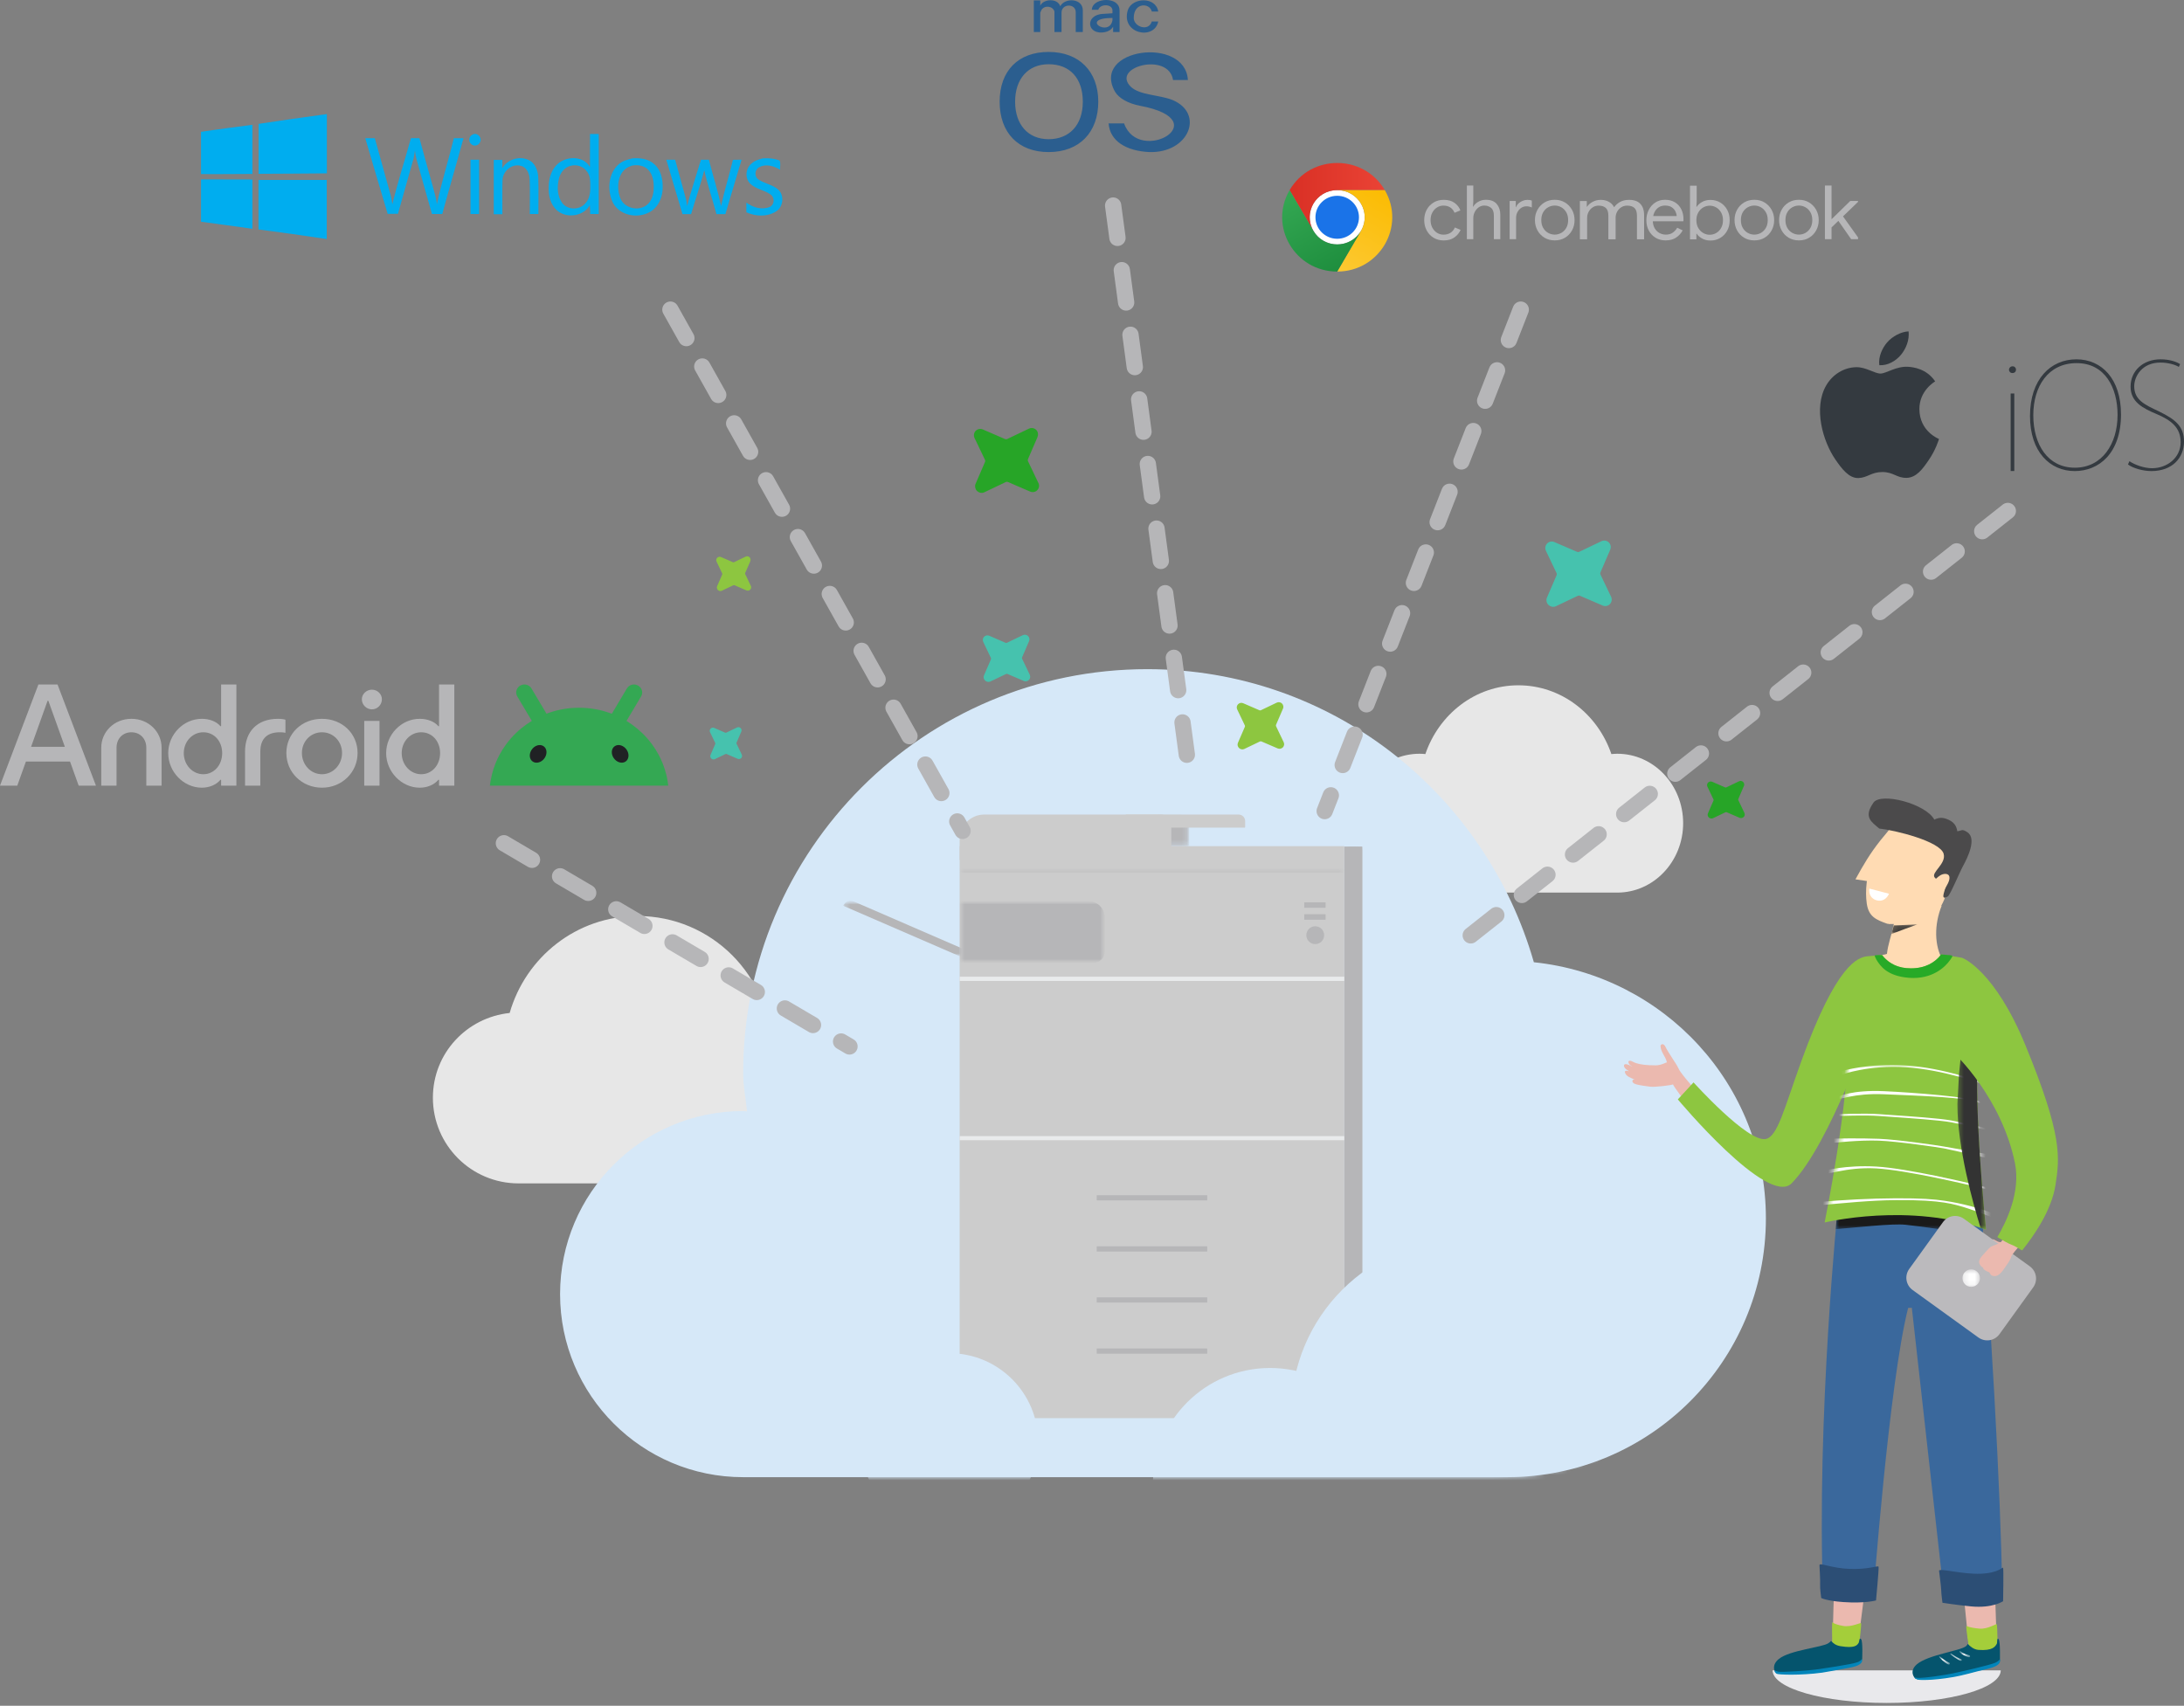 <svg width="402" height="314" viewBox="0 0 402 314" fill="none" xmlns="http://www.w3.org/2000/svg">
<rect x="0" y="0" width="402" height="314" fill="#808080" stroke="none"/>
<path d="M269.4 170.7L272.23 170.08" stroke="#7ACC81" stroke-width="2.08" stroke-miterlimit="10" stroke-linecap="round"/>
<path d="M368.272 307.48C368.245 310.796 358.854 313.48 347.272 313.48C335.69 313.48 326.299 310.796 326.272 307.48H368.265H368.272Z" fill="#E9E9EC"/>
<path d="M106.511 217.84H95.451C86.741 217.84 79.681 210.78 79.681 202.07C79.681 193.92 85.881 187.3 93.811 186.47C96.761 176.19 106.131 168.62 117.361 168.62C130.951 168.62 141.971 179.64 141.971 193.23C141.971 194.03 141.811 194.78 141.741 195.56C141.821 195.56 141.891 195.54 141.971 195.54C148.131 195.54 153.121 200.53 153.121 206.69C153.121 212.85 148.131 217.84 141.971 217.84H106.491H106.511Z" fill="#E7E7E7"/>
<path d="M261.28 138.75C261.65 138.75 262 138.77 262.36 138.81C264.88 131.44 271.58 126.15 279.48 126.15C287.38 126.15 294.08 131.44 296.6 138.81C296.96 138.78 297.32 138.75 297.68 138.75C304.38 138.75 309.81 144.47 309.81 151.53C309.81 158.59 304.38 164.31 297.68 164.31H261.29C254.59 164.31 249.16 158.59 249.16 151.53C249.16 144.47 254.59 138.75 261.29 138.75" fill="#E7E7E7"/>
<path d="M184.141 271.92H136.791C118.181 271.92 103.091 256.83 103.091 238.22C103.091 219.61 118.181 204.52 136.791 204.52C137.031 204.52 137.261 204.59 137.501 204.59C137.281 202.24 136.791 199.96 136.791 197.55C136.791 156.48 170.091 123.18 211.161 123.18C245.101 123.18 273.411 146.06 282.331 177.13C306.291 179.63 325.041 199.66 325.041 224.28C325.041 250.59 303.711 271.92 277.401 271.92H184.141Z" fill="#D6E8F8"/>
<mask id="mask0_230_5" style="mask-type:luminance" maskUnits="userSpaceOnUse" x="106" y="127" width="216" height="145">
<path d="M139.231 199.89C139.231 202.23 139.701 204.43 139.921 206.71C139.691 206.71 139.471 206.64 139.231 206.64C121.211 206.64 106.601 221.25 106.601 239.28C106.601 257.31 121.211 271.91 139.231 271.91H275.401C300.881 271.91 321.541 251.25 321.541 225.77C321.541 201.93 303.391 182.54 280.181 180.11C271.541 150.02 244.121 127.86 211.251 127.86C171.471 127.86 139.231 160.11 139.231 199.88" fill="white"/>
</mask>
<g mask="url(#mask0_230_5)">
<path d="M224.941 162.14L224.851 163.96" stroke="#7ACC81" stroke-width="1.3" stroke-miterlimit="10" stroke-linecap="round"/>
<path d="M215.45 169.32L217.09 170.12" stroke="#7ACC81" stroke-width="1.3" stroke-miterlimit="10" stroke-linecap="round"/>
<path d="M226.42 171.55L224.66 172.03" stroke="#7ACC81" stroke-width="1.3" stroke-miterlimit="10" stroke-linecap="round"/>
<path d="M226.481 164.78L224.851 163.96" stroke="#7ACC81" stroke-width="1.3" stroke-miterlimit="10" stroke-linecap="round"/>
<path d="M250.741 155.84H247.431V261.11H250.741V155.84Z" fill="#B6B6B8"/>
</g>
<mask id="mask1_230_5" style="mask-type:luminance" maskUnits="userSpaceOnUse" x="247" y="155" width="4" height="107">
<path d="M250.741 155.84H247.431V261.11H250.741V155.84Z" fill="white"/>
</mask>
<g mask="url(#mask1_230_5)">
<path d="M250.741 155.84H247.431V261.11H250.741V155.84Z" fill="#B6B6B8"/>
<mask id="mask2_230_5" style="mask-type:luminance" maskUnits="userSpaceOnUse" x="247" y="155" width="4" height="107">
<path d="M250.741 155.84H247.431V261.11H250.741V155.84Z" fill="white"/>
</mask>
<g mask="url(#mask2_230_5)">
<path d="M250.741 155.84H247.431V261.11H250.741V155.84Z" fill="#B6B6B8"/>
<mask id="mask3_230_5" style="mask-type:luminance" maskUnits="userSpaceOnUse" x="247" y="155" width="4" height="107">
<path d="M250.741 155.84H247.431V261.11H250.741V155.84Z" fill="white"/>
</mask>
<g mask="url(#mask3_230_5)">
<path d="M250.741 155.84H247.431V261.11H250.741V155.84Z" fill="#B6B6B8"/>
</g>
</g>
</g>
<mask id="mask4_230_5" style="mask-type:luminance" maskUnits="userSpaceOnUse" x="106" y="127" width="216" height="145">
<path d="M139.231 199.89C139.231 202.23 139.701 204.43 139.921 206.71C139.691 206.71 139.471 206.64 139.231 206.64C121.211 206.64 106.601 221.25 106.601 239.28C106.601 257.31 121.211 271.91 139.231 271.91H275.401C300.881 271.91 321.541 251.25 321.541 225.77C321.541 201.93 303.391 182.54 280.181 180.11C271.541 150.02 244.121 127.86 211.251 127.86C171.471 127.86 139.231 160.11 139.231 199.88" fill="white"/>
</mask>
<g mask="url(#mask4_230_5)">
<mask id="mask5_230_5" style="mask-type:luminance" maskUnits="userSpaceOnUse" x="213" y="149" width="6" height="7">
<path d="M218.89 149.94H213.32V155.85H218.89V149.94Z" fill="white"/>
</mask>
<g mask="url(#mask5_230_5)">
<mask id="mask6_230_5" style="mask-type:luminance" maskUnits="userSpaceOnUse" x="213" y="149" width="6" height="7">
<path d="M218.9 149.94H213.32V155.85H218.9V149.94Z" fill="white"/>
</mask>
<g mask="url(#mask6_230_5)">
<path d="M218.89 155.85H213.32V149.94H216.98C218.04 149.94 218.89 150.8 218.89 151.85V155.85Z" fill="#B6B6B8"/>
<g opacity="0.12">
<mask id="mask7_230_5" style="mask-type:luminance" maskUnits="userSpaceOnUse" x="213" y="149" width="6" height="7">
<g opacity="0.12">
<path d="M218.89 149.94H213.32V155.85H218.89V149.94Z" fill="white"/>
</g>
</mask>
<g mask="url(#mask7_230_5)">
<mask id="mask8_230_5" style="mask-type:luminance" maskUnits="userSpaceOnUse" x="213" y="149" width="6" height="7">
<g opacity="0.12">
<path d="M218.9 149.94H213.32V155.85H218.9V149.94Z" fill="white"/>
</g>
</mask>
<g mask="url(#mask8_230_5)">
<path d="M218.89 155.85H213.32V149.94H216.98C218.04 149.94 218.89 150.8 218.89 151.85V155.85Z" fill="#B6B6B8"/>
</g>
</g>
</g>
</g>
</g>
<path d="M176.641 155.77V257.06C176.641 259.27 177.811 261.05 179.251 261.05H247.431V155.76H176.641V155.77Z" fill="#CCCCCC"/>
<path d="M247.431 179.791H176.641V180.571H247.431V179.791Z" fill="#E9EBEC"/>
<mask id="mask9_230_5" style="mask-type:luminance" maskUnits="userSpaceOnUse" x="176" y="159" width="72" height="2">
<path d="M247.431 159.871H176.641V160.621H247.431V159.871Z" fill="white"/>
</mask>
<g mask="url(#mask9_230_5)">
<mask id="mask10_230_5" style="mask-type:luminance" maskUnits="userSpaceOnUse" x="176" y="159" width="72" height="2">
<path d="M247.431 159.871H176.641V160.621H247.431V159.871Z" fill="white"/>
</mask>
<g mask="url(#mask10_230_5)">
<path d="M247.431 159.871H176.641V160.621H247.431V159.871Z" fill="#B6B6B8"/>
</g>
</g>
<path d="M247.431 209.141H176.641V209.891H247.431V209.141Z" fill="#E9EBEC"/>
<path d="M222.21 220.01H201.87V220.97H222.21V220.01Z" fill="#B6B6B8"/>
<path d="M222.21 229.42H201.87V230.38H222.21V229.42Z" fill="#B6B6B8"/>
<path d="M222.21 238.82H201.87V239.78H222.21V238.82Z" fill="#B6B6B8"/>
<path d="M222.21 248.23H201.87V249.19H222.21V248.23Z" fill="#B6B6B8"/>
<mask id="mask11_230_5" style="mask-type:luminance" maskUnits="userSpaceOnUse" x="176" y="165" width="28" height="13">
<path d="M203.361 165.9H176.641V177.24H203.361V165.9Z" fill="white"/>
</mask>
<g mask="url(#mask11_230_5)">
<mask id="mask12_230_5" style="mask-type:luminance" maskUnits="userSpaceOnUse" x="176" y="165" width="28" height="13">
<path d="M203.361 165.9H176.641V177.24H203.361V165.9Z" fill="white"/>
</mask>
<g mask="url(#mask12_230_5)">
<path d="M201.291 177.24H176.641V165.9H200.371C202.021 165.9 203.351 167.24 203.351 168.88V175.17C203.351 176.31 202.421 177.24 201.281 177.24" fill="#B6B6B8"/>
</g>
</g>
<path d="M243.73 172.15C243.73 173.06 243 173.79 242.09 173.79C241.18 173.79 240.45 173.06 240.45 172.15C240.45 171.24 241.18 170.51 242.09 170.51C243 170.51 243.73 171.24 243.73 172.15Z" fill="#B6B6B8"/>
<path d="M244 168.291H240.07V169.301H244V168.291Z" fill="#B6B6B8"/>
<path d="M244 166.101H240.07V167.111H244V166.101Z" fill="#B6B6B8"/>
<path d="M213.681 149.94H181.181C178.671 149.94 176.641 151.97 176.641 154.48V158.33H215.601V151.85C215.601 150.79 214.741 149.94 213.691 149.94" fill="#CCCCCC"/>
<path d="M229.101 152.35H207.231V149.94H227.981C228.651 149.94 229.191 150.48 229.191 151.15V152.28C229.191 152.28 229.151 152.36 229.111 152.36" fill="#CCCCCC"/>
<mask id="mask13_230_5" style="mask-type:luminance" maskUnits="userSpaceOnUse" x="155" y="165" width="23" height="12">
<path d="M177.02 165.831H155.2V176.191H177.02V165.831Z" fill="white"/>
</mask>
<g mask="url(#mask13_230_5)">
<mask id="mask14_230_5" style="mask-type:luminance" maskUnits="userSpaceOnUse" x="155" y="165" width="23" height="12">
<path d="M177.02 165.831H155.2V176.191H177.02V165.831Z" fill="white"/>
</mask>
<g mask="url(#mask14_230_5)">
<path d="M177.02 174.56L157.17 165.95C156.41 165.62 155.53 165.97 155.2 166.73L177.02 176.19V174.56Z" fill="#B6B6B8"/>
</g>
</g>
<path d="M191.09 265.441C191.09 256.421 183.77 249.101 174.75 249.101C165.73 249.101 158.41 256.421 158.41 265.441C158.41 274.461 165.73 281.781 174.75 281.781C183.77 281.781 191.09 274.461 191.09 265.441Z" fill="#D6E8F8"/>
<path d="M255.36 273.4C255.36 261.48 245.7 251.82 233.78 251.82C221.86 251.82 212.2 261.48 212.2 273.4C212.2 285.32 221.86 294.98 233.78 294.98C245.7 294.98 255.36 285.32 255.36 273.4Z" fill="#D6E8F8"/>
<path d="M301.9 260.13C301.9 242.39 287.52 228.01 269.78 228.01C252.04 228.01 237.66 242.39 237.66 260.13C237.66 277.87 252.04 292.25 269.78 292.25C287.52 292.25 301.9 277.87 301.9 260.13Z" fill="#D6E8F8"/>
</g>
<path d="M92.75 155.23L156.36 192.63" stroke="#B6B6B8" stroke-width="3" stroke-miterlimit="10" stroke-linecap="round" stroke-linejoin="round" stroke-dasharray="6 6"/>
<path d="M204.891 37.84L219.051 143.36" stroke="#B6B6B8" stroke-width="3" stroke-miterlimit="10" stroke-linecap="round" stroke-linejoin="round" stroke-dasharray="6 6"/>
<path d="M369.57 94.06L267.12 175.02" stroke="#B6B6B8" stroke-width="3" stroke-miterlimit="10" stroke-linecap="round" stroke-linejoin="round" stroke-dasharray="6 6"/>
<path d="M190.95 80.48C191.11 80.12 191.11 79.69 190.91 79.36C190.59 78.83 189.93 78.65 189.4 78.9L185.38 80.82C185.26 80.88 185.11 80.88 184.99 80.82L180.9 79.05C180.45 78.86 179.93 78.96 179.59 79.31C179.25 79.66 179.17 80.19 179.38 80.63L181.3 84.64C181.36 84.77 181.37 84.92 181.3 85.05L179.54 89.13C179.39 89.57 179.51 90.06 179.85 90.39C180.19 90.71 180.68 90.82 181.12 90.65L185.14 88.73C185.26 88.67 185.4 88.67 185.53 88.73L189.62 90.49C190.07 90.68 190.59 90.58 190.93 90.23C191.27 89.88 191.35 89.36 191.14 88.92L189.22 84.9C189.16 84.78 189.16 84.64 189.22 84.51L190.96 80.48H190.95Z" fill="#27A527"/>
<path d="M236.16 130.45C236.3 130.13 236.22 129.75 235.97 129.5C235.72 129.25 235.33 129.19 235.01 129.34L232.09 130.74C232 130.78 231.9 130.79 231.81 130.74L228.83 129.45C228.5 129.31 228.13 129.38 227.88 129.64C227.63 129.9 227.57 130.28 227.73 130.6L229.13 133.53C229.17 133.62 229.18 133.72 229.13 133.81L227.84 136.79C227.73 137.11 227.82 137.47 228.07 137.7C228.31 137.94 228.67 138.01 228.99 137.89L231.92 136.49C232.01 136.45 232.11 136.45 232.2 136.49L235.18 137.77C235.51 137.91 235.88 137.83 236.13 137.58C236.38 137.33 236.44 136.94 236.28 136.62L234.88 133.69C234.84 133.6 234.84 133.5 234.88 133.41L236.16 130.43V130.45Z" fill="#8DC640"/>
<path d="M321 144.7C321.11 144.44 321.05 144.14 320.85 143.94C320.65 143.74 320.34 143.7 320.09 143.82L317.76 144.94C317.69 144.97 317.61 144.98 317.53 144.94L315.16 143.91C314.9 143.8 314.6 143.86 314.4 144.06C314.2 144.26 314.15 144.57 314.28 144.82L315.39 147.15C315.42 147.22 315.43 147.3 315.39 147.38L314.36 149.75C314.27 150.01 314.34 150.29 314.54 150.48C314.73 150.67 315.02 150.73 315.28 150.63L317.61 149.52C317.68 149.49 317.76 149.49 317.83 149.52L320.2 150.54C320.46 150.65 320.76 150.59 320.96 150.39C321.16 150.19 321.21 149.88 321.08 149.63L319.97 147.3C319.94 147.23 319.93 147.15 319.97 147.07L320.99 144.69L321 144.7Z" fill="#27A527"/>
<path d="M138.1 103.27C138.2 103.03 138.15 102.75 137.96 102.57C137.77 102.39 137.49 102.34 137.26 102.46L135.11 103.49C135.04 103.52 134.97 103.52 134.9 103.49L132.71 102.54C132.47 102.44 132.19 102.49 132.01 102.68C131.83 102.87 131.78 103.15 131.9 103.39L132.93 105.55C132.96 105.62 132.96 105.69 132.93 105.76L131.98 107.95C131.9 108.19 131.97 108.45 132.15 108.62C132.33 108.79 132.59 108.85 132.83 108.76L134.99 107.73C135.06 107.7 135.13 107.7 135.2 107.73L137.39 108.68C137.63 108.78 137.91 108.73 138.09 108.54C138.27 108.35 138.32 108.07 138.2 107.84L137.17 105.68C137.14 105.61 137.14 105.54 137.17 105.47L138.12 103.28L138.1 103.27Z" fill="#8DC640"/>
<path d="M296.391 101.17C296.591 100.71 296.481 100.18 296.121 99.84C295.761 99.5 295.231 99.41 294.781 99.62L290.681 101.58C290.551 101.64 290.411 101.64 290.281 101.58L286.101 99.78C285.641 99.58 285.111 99.69 284.771 100.05C284.421 100.41 284.341 100.94 284.551 101.39L286.511 105.5C286.571 105.62 286.571 105.77 286.511 105.9L284.711 110.08C284.561 110.53 284.681 111.03 285.031 111.36C285.371 111.69 285.881 111.8 286.321 111.63L290.431 109.67C290.551 109.61 290.701 109.61 290.821 109.67L295.001 111.47C295.461 111.67 295.991 111.56 296.331 111.2C296.671 110.84 296.761 110.31 296.551 109.86L294.591 105.76C294.531 105.64 294.531 105.49 294.591 105.36L296.391 101.18V101.17Z" fill="#46C2AE"/>
<path d="M189.42 118.03C189.56 117.71 189.48 117.33 189.23 117.08C188.98 116.83 188.59 116.77 188.27 116.92L185.35 118.32C185.26 118.36 185.16 118.37 185.07 118.32L182.09 117.03C181.76 116.89 181.39 116.96 181.14 117.22C180.89 117.48 180.83 117.86 180.99 118.18L182.39 121.11C182.43 121.2 182.44 121.3 182.39 121.39L181.1 124.37C180.99 124.69 181.08 125.05 181.33 125.28C181.57 125.52 181.93 125.59 182.25 125.47L185.18 124.07C185.27 124.03 185.37 124.03 185.46 124.07L188.44 125.35C188.77 125.49 189.14 125.41 189.39 125.16C189.64 124.91 189.7 124.52 189.54 124.2L188.14 121.27C188.1 121.18 188.1 121.08 188.14 120.99L189.42 118.01V118.03Z" fill="#46C2AE"/>
<path d="M136.451 134.67C136.551 134.45 136.491 134.19 136.321 134.02C136.151 133.85 135.881 133.81 135.671 133.91L133.671 134.87C133.611 134.9 133.541 134.9 133.481 134.87L131.451 133.99C131.231 133.89 130.971 133.95 130.801 134.12C130.631 134.29 130.591 134.56 130.691 134.77L131.651 136.77C131.681 136.83 131.681 136.9 131.651 136.96L130.771 139C130.701 139.22 130.761 139.46 130.921 139.63C131.091 139.79 131.331 139.84 131.551 139.76L133.551 138.8C133.611 138.77 133.681 138.77 133.741 138.8L135.781 139.68C136.001 139.78 136.261 139.72 136.431 139.55C136.601 139.38 136.641 139.11 136.531 138.9L135.571 136.9C135.541 136.84 135.541 136.77 135.571 136.71L136.451 134.67Z" fill="#46C2AE"/>
<path d="M279.92 57L243.83 149.304" stroke="#B6B6B8" stroke-width="3" stroke-miterlimit="10" stroke-linecap="round" stroke-linejoin="round" stroke-dasharray="6 6"/>
<path d="M123.401 57C141.326 88.978 159.244 120.963 177.175 152.95" stroke="#B6B6B8" stroke-width="3" stroke-miterlimit="10" stroke-linecap="round" stroke-linejoin="round" stroke-dasharray="6 6"/>
<path d="M341.533 161.871C342.503 161.991 343.443 162.171 344.403 162.321C345.703 158.711 347.463 155.381 349.153 151.941C348.933 151.851 348.763 151.691 348.503 151.661C347.983 152.521 346.673 154.011 346.163 154.651C344.203 157.111 342.963 159.241 341.533 161.861" fill="#FFDBB3"/>
<path d="M357.673 176.901C355.973 174.091 356.033 170.121 357.383 166.761C355.413 165.631 353.573 164.911 351.073 165.231C349.463 165.431 348.853 168.831 348.533 170.361C348.183 172.071 347.503 173.831 347.323 175.591C346.143 175.901 344.923 176.161 343.823 176.571C344.273 178.101 347.133 179.801 348.153 180.271C349.693 180.981 351.763 181.091 352.703 181.031C355.593 180.831 358.263 181.441 359.683 178.861C360.033 178.221 358.293 177.941 357.673 176.901Z" fill="#FFDBB3"/>
<mask id="mask15_230_5" style="mask-type:luminance" maskUnits="userSpaceOnUse" x="348" y="170" width="5" height="2">
<path d="M352.953 170.15H348.113V171.95H352.953V170.15Z" fill="white"/>
</mask>
<g mask="url(#mask15_230_5)">
<path d="M348.113 171.95C348.263 171.41 348.423 170.88 348.593 170.34C350.053 170.32 351.503 170.21 352.953 170.15C351.323 170.72 349.723 171.36 348.103 171.95" fill="#333333"/>
</g>
<path d="M359.213 162.73C359.213 162.73 359.213 162.73 359.203 162.76C359.203 162.78 359.203 162.76 359.193 162.79C359.183 162.82 359.223 162.77 359.233 162.75C359.233 162.73 359.233 162.71 359.213 162.73Z" fill="#33A833"/>
<path d="M359.232 162.761C359.232 162.761 359.232 162.811 359.242 162.781C359.252 162.761 359.262 162.731 359.272 162.711C359.272 162.691 359.232 162.751 359.232 162.761Z" fill="#EBB9AF"/>
<path d="M357.272 166.811C358.242 165.071 358.232 164.201 359.092 162.671C359.042 162.751 359.062 162.651 359.062 162.671C359.062 162.691 359.012 162.731 359.022 162.711C359.022 162.681 359.032 162.681 359.032 162.681C359.032 162.681 359.042 162.681 359.052 162.651C359.052 162.631 359.072 162.651 359.072 162.671C359.072 162.691 359.132 162.571 359.122 162.651C359.752 160.691 359.692 160.131 359.602 157.751C359.512 155.371 357.642 151.481 354.822 151.051C352.652 150.721 351.472 150.331 349.752 151.481C347.102 153.251 345.522 155.731 344.452 158.721C343.622 161.051 343.262 163.961 343.612 166.361C343.972 168.761 345.352 169.321 347.372 170.041C347.462 170.071 347.632 170.051 347.682 170.071C347.722 170.091 347.682 170.101 347.692 170.101C349.182 170.101 351.132 170.051 352.532 170.011C354.712 169.951 356.462 168.281 357.272 166.811Z" fill="#FFDBB3"/>
<path d="M344.822 147.76C346.212 145.79 354.472 147.94 356.042 150.88C356.912 150.44 357.592 150.48 358.352 150.77C359.492 151.2 360.112 151.87 360.272 153.02C361.132 152.92 361.092 152.51 362.132 153.2C363.902 154.38 362.132 157.94 361.352 159.37C360.652 160.65 358.962 164.77 358.522 165.02C357.102 165.85 357.942 164.16 358.032 163.49C358.172 162.48 356.822 162.43 356.102 161.52C355.382 160.61 358.262 159.04 357.762 157.18C357.142 154.86 348.782 152.82 345.902 152.52C344.502 151.3 342.942 150.45 344.832 147.77" fill="#4B4A4B"/>
<path d="M356.062 162C356.542 161.61 356.972 161.12 357.572 160.94C358.172 160.76 358.872 160.88 358.832 161.63C358.782 162.38 358.442 162.76 358.072 163.5C357.862 163.93 357.112 164.89 356.462 164.81C355.822 164.72 355.732 164.48 355.482 163.98C355.692 163.32 355.862 162.67 356.052 162" fill="#FFDBB3"/>
<path d="M345.452 165.74C346.482 166 347.292 165.46 347.702 164.52C346.492 164.21 345.292 163.88 344.082 163.57C343.942 164.59 344.422 165.47 345.452 165.74Z" fill="white"/>
<path d="M368.752 228.64C368.752 228.64 368.172 228.77 367.662 228.52C367.152 228.26 366.932 228.05 366.672 228.17C366.412 228.29 366.352 228.41 366.352 228.41L367.332 229.51C367.332 229.51 368.622 230.27 368.622 230.19C368.622 230.11 368.752 228.65 368.752 228.65" fill="#EBB9AF"/>
<path d="M362.443 303.45L364.393 304.52L367.573 303.75L367.213 293.01C367.213 293.01 361.983 292.72 361.333 292.51L362.443 303.45Z" fill="#EBB9AF"/>
<path d="M337.283 303.44L341.893 303.38L343.673 289.39C343.673 289.39 339.393 289.71 337.833 288.57C337.613 288.57 337.283 303.44 337.283 303.44Z" fill="#EBB9AF"/>
<path d="M362.442 303.45L364.392 304.52L367.692 303.46C367.692 303.46 367.662 299.34 367.542 299C367.472 298.82 365.922 299.93 364.372 299.8C362.442 299.64 361.932 299.29 361.932 299.29C361.862 299.91 362.452 303.45 362.452 303.45" fill="#A4CE3A"/>
<path d="M337.283 302.55C337.283 302.55 336.203 303.74 338.823 304.01C341.443 304.28 342.213 302.54 342.213 302.54C342.213 302.54 342.653 299.16 342.563 298.81C342.513 298.62 340.773 299.58 339.243 299.3C337.333 298.95 337.273 298.57 337.273 298.57C337.143 299.18 337.273 302.55 337.273 302.55" fill="#A4CE3A"/>
<path d="M344.783 294.22C344.783 294.22 347.683 254.75 351.223 240.76L351.903 240.74L357.963 294.89C359.453 295.24 368.403 294.57 368.403 294.57C368.943 291.26 366.953 247.85 364.993 226.64C366.413 208.34 338.323 221.8 338.323 221.8C338.323 221.8 334.313 260.9 335.573 293.94C335.573 293.94 338.023 294.26 338.763 294.21C339.033 294.19 344.793 294.21 344.793 294.21" fill="#3A689C"/>
<path d="M327.433 305.381C329.433 303.741 335.553 303.241 336.572 302.461C336.713 302.361 336.933 302.201 337.033 302.051C337.433 302.511 337.923 302.891 338.773 303.031C341.363 303.451 341.843 302.911 342.133 302.381C342.233 302.201 342.233 301.331 342.573 301.761C342.913 302.191 342.763 305.411 342.763 305.411C342.493 306.351 341.113 306.761 338.763 307.171C338.553 307.211 336.323 307.641 335.413 307.771C331.343 308.321 327.173 308.051 326.873 307.851C326.573 307.651 326.073 306.491 327.433 305.371" fill="#05546D"/>
<path d="M352.822 306.371C354.872 304.611 360.842 303.891 361.872 303.031C362.012 302.921 362.112 302.771 362.202 302.611C362.612 303.041 363.282 303.641 364.142 303.711C366.762 303.911 367.252 303.121 367.552 302.571C367.652 302.381 367.542 301.351 367.882 301.751C368.222 302.151 368.112 305.751 368.112 305.751C367.842 306.701 366.472 306.911 364.092 307.511C363.872 307.561 361.622 308.181 360.702 308.371C356.582 309.241 352.922 309.201 352.622 309.031C352.322 308.861 351.362 307.631 352.822 306.371Z" fill="#05546D"/>
<mask id="mask16_230_5" style="mask-type:luminance" maskUnits="userSpaceOnUse" x="337" y="223" width="25" height="4">
<path d="M361.542 223.01H337.882V226.51H361.542V223.01Z" fill="white"/>
</mask>
<g mask="url(#mask16_230_5)">
<path d="M338.182 223.06C341.762 222.81 354.242 223.48 361.542 224.76C361.542 227.56 359.192 226.36 350.702 225.45C348.362 225.2 341.842 225.94 337.882 226.26C338.002 224.9 338.112 223.82 338.182 223.06Z" fill="#1A1A1A"/>
</g>
<path d="M300.383 196.32C300.383 196.32 300.403 196.32 300.383 196.3C300.133 196.14 299.972 196.06 299.822 195.77C299.602 195.34 299.852 195.2 300.202 195.29C300.562 195.38 301.192 196.13 304.792 196.11C305.802 196.11 306.812 195.48 306.822 195.57C306.592 194.45 305.662 193.68 305.642 192.49C305.862 192.02 306.312 192.2 306.542 192.67C307.122 193.9 308.542 195.75 308.972 196.71C309.522 197.94 312.722 201.23 314.052 203.03C313.382 203.84 312.503 204.03 311.913 204.74C310.373 203.24 308.052 199.97 307.932 199.6C307.982 199.74 304.622 200.16 303.752 200.04C301.552 199.74 300.522 199.62 300.472 199.04C300.452 198.77 300.642 198.71 300.902 198.73C300.782 198.69 300.693 198.65 300.633 198.62C300.143 198.4 299.492 198.18 299.212 197.68C298.872 197.1 299.272 197.01 299.772 197.19C299.772 197.19 299.812 197.17 299.792 197.15C299.682 197.08 299.602 197.04 299.452 196.93C299.252 196.79 298.932 196.5 298.922 196.25C298.862 195.47 300.142 196.18 300.372 196.33" fill="#EBB9AF"/>
<path d="M343.613 176.04C342.023 176.31 338.103 177.22 331.553 195.37C328.383 204.14 327.203 209.23 325.003 209.67C321.703 210.33 311.723 199.25 311.723 199.25L308.833 202.38C308.833 202.38 325.413 222.24 329.773 217.83C336.823 210.69 344.603 187.96 344.603 187.96L346.443 175.82C346.443 175.82 343.953 175.99 343.613 176.04Z" fill="#8DC640"/>
<path d="M364.132 193.561C364.972 184.261 358.872 175.791 357.912 175.791L357.332 175.701C356.172 177.221 354.342 178.261 351.762 178.261C349.182 178.261 347.622 177.281 346.442 175.831H346.102L342.812 178.641C342.812 178.641 339.932 179.491 340.182 191.071C340.422 202.661 335.852 225.041 335.852 225.041C335.852 225.041 351.522 221.221 365.562 226.371C365.562 226.371 363.222 203.721 364.142 193.571" fill="#8DC640"/>
<path d="M368.042 245.581L374.242 236.981C375.142 235.731 374.862 234.001 373.612 233.101L361.502 224.361C360.252 223.461 358.522 223.741 357.622 224.991L351.422 233.591C350.522 234.841 350.802 236.571 352.052 237.471L364.162 246.211C365.412 247.111 367.142 246.831 368.042 245.581Z" fill="#BBBABD"/>
<mask id="mask17_230_5" style="mask-type:luminance" maskUnits="userSpaceOnUse" x="361" y="233" width="4" height="4">
<path d="M364.432 233.67H361.222V236.88H364.432V233.67Z" fill="white"/>
</mask>
<g mask="url(#mask17_230_5)">
<path d="M361.222 235.28C361.222 236.17 361.942 236.89 362.832 236.89C363.722 236.89 364.442 236.17 364.442 235.28C364.442 234.39 363.722 233.67 362.832 233.67C361.942 233.67 361.222 234.39 361.222 235.28Z" fill="white"/>
</g>
<path d="M366.142 234.2C366.142 234.2 365.452 233.99 365.112 233.61C364.972 233.45 365.052 233.32 365.052 233.32C364.912 233.29 364.842 233.28 364.712 233.15C364.122 232.52 364.162 232.04 364.732 231.31C364.732 231.31 366.112 229.72 366.382 229.54C366.662 229.35 367.822 229 368.182 228.74C368.542 228.48 369.892 226.36 369.892 226.36L373.872 226.89C373.872 226.89 370.322 230.78 370.212 231.29C370.102 231.8 369.562 232.58 369.562 232.58L368.662 233.87C368.152 234.52 367.632 235.01 366.942 234.89C366.822 234.87 366.682 234.84 366.562 234.76C366.332 234.61 366.282 234.3 366.142 234.21" fill="#EBB9AF"/>
<path d="M327.223 307.7C327.763 307.9 333.013 307.5 334.163 307.34C335.323 307.18 340.833 306.39 341.933 305.97C342.333 305.82 342.583 305.59 342.753 305.36C342.753 305.66 342.743 305.85 342.743 305.85C342.363 306.71 341.113 306.89 338.763 307.3C338.553 307.34 336.323 307.77 335.413 307.9C331.343 308.45 327.293 308.29 326.993 308.1C326.823 307.98 326.593 307.71 326.603 307.48C326.553 307.46 326.693 307.5 327.223 307.7Z" fill="#0285BA"/>
<path d="M352.623 309.031C352.523 308.961 352.433 308.871 352.363 308.761C352.543 308.801 352.733 308.851 352.943 308.861C354.203 308.951 358.273 308.291 359.443 308.041C360.613 307.791 366.193 306.561 367.303 306.061C367.703 305.881 367.963 305.631 368.133 305.391C368.133 305.691 368.123 305.881 368.123 305.881C368.053 306.121 367.923 306.311 367.713 306.471C367.303 306.791 366.623 307.011 365.693 307.241C365.223 307.361 364.693 307.481 364.103 307.631C364.033 307.651 363.773 307.721 363.403 307.811C363.043 307.911 362.583 308.031 362.133 308.141C361.593 308.281 361.063 308.411 360.713 308.481C356.933 309.281 353.783 309.331 353.033 309.201C352.793 309.151 352.733 309.081 352.623 309.001" fill="#0285BA"/>
<mask id="mask18_230_5" style="mask-type:luminance" maskUnits="userSpaceOnUse" x="360" y="303" width="3" height="3">
<path d="M362.633 303.911H360.663V305.071H362.633V303.911Z" fill="white"/>
</mask>
<g mask="url(#mask18_230_5)">
<path d="M362.453 305.071C362.533 305.071 362.603 305.021 362.623 304.941C362.643 304.841 362.593 304.751 362.493 304.721C361.443 304.461 361.003 304.071 360.993 304.071C360.873 303.981 360.793 303.871 360.713 303.931C360.633 303.991 360.633 304.011 360.693 304.091C360.713 304.121 361.223 304.771 362.403 305.071C362.413 305.071 362.433 305.071 362.443 305.071" fill="white"/>
</g>
<mask id="mask19_230_5" style="mask-type:luminance" maskUnits="userSpaceOnUse" x="358" y="304" width="4" height="2">
<path d="M361.102 304.351H358.962V305.731H361.102V304.351Z" fill="white"/>
</mask>
<g mask="url(#mask19_230_5)">
<path d="M360.933 305.731C361.013 305.731 361.083 305.681 361.103 305.611C361.133 305.521 361.063 305.451 360.973 305.421C360.553 305.291 359.623 304.751 359.283 304.491C359.203 304.431 359.113 304.311 359.033 304.371C358.953 304.431 358.953 304.491 359.063 304.581C359.113 304.621 360.333 305.551 360.893 305.731C360.913 305.731 360.933 305.731 360.943 305.731" fill="white"/>
</g>
<mask id="mask20_230_5" style="mask-type:luminance" maskUnits="userSpaceOnUse" x="356" y="304" width="3" height="3">
<path d="M358.893 304.88H356.913V306.42H358.893V304.88Z" fill="white"/>
</mask>
<g mask="url(#mask20_230_5)">
<path d="M358.723 306.422C358.793 306.422 358.863 306.382 358.893 306.302C358.923 306.212 358.883 306.102 358.783 306.072C358.143 305.832 357.183 305.012 357.173 305.002C357.103 304.932 357.043 304.852 356.983 304.892C356.893 304.942 356.893 304.992 356.963 305.072C357.003 305.112 357.943 306.152 358.663 306.412C358.683 306.412 358.703 306.422 358.723 306.422Z" fill="white"/>
</g>
<path d="M356.913 289.151C356.913 289.151 357.313 292.191 357.313 292.781C357.313 293.371 357.543 295.041 357.543 295.041C357.543 295.041 360.213 295.461 362.833 295.711C366.793 296.081 368.703 294.751 368.703 294.751C368.703 294.751 368.813 288.881 368.703 288.621C368.593 288.351 368.073 289.531 364.643 289.691C361.213 289.851 356.853 288.581 356.923 289.161" fill="#2C4E75"/>
<path d="M334.902 288.121C334.902 288.121 335.072 291.151 335.022 291.721C334.972 292.291 335.222 294.161 335.222 294.161C335.222 294.161 336.192 294.691 339.292 294.911C343.322 295.191 345.312 294.611 345.312 294.611C345.312 294.611 345.872 288.671 345.782 288.401C345.682 288.131 344.002 288.931 340.522 288.811C337.042 288.691 334.872 287.561 334.902 288.121Z" fill="#2C4E75"/>
<mask id="mask21_230_5" style="mask-type:luminance" maskUnits="userSpaceOnUse" x="335" y="175" width="31" height="52">
<path d="M351.762 178.251C349.252 178.251 347.622 177.271 346.442 175.821H346.102L342.812 178.631C342.812 178.631 339.932 179.481 340.182 191.061C340.422 202.651 335.852 225.031 335.852 225.031C335.852 225.031 351.522 221.211 365.552 226.361C365.552 226.361 363.212 203.711 364.132 193.561C364.972 184.261 358.872 175.791 357.912 175.791L357.332 175.701C356.172 177.221 354.342 178.261 351.762 178.261" fill="white"/>
</mask>
<g mask="url(#mask21_230_5)">
<mask id="mask22_230_5" style="mask-type:luminance" maskUnits="userSpaceOnUse" x="334" y="196" width="34" height="29">
<path d="M367.322 196.031H334.442V224.291H367.322V196.031Z" fill="white"/>
</mask>
<g mask="url(#mask22_230_5)">
<path d="M367.142 224.291L367.312 223.511C364.292 222.351 361.132 221.521 357.942 221.041C355.982 220.751 353.702 220.561 348.972 220.581C344.232 220.611 339.362 220.851 334.502 221.291L334.432 221.911C339.282 221.471 344.242 220.951 348.972 220.921C353.672 220.891 355.942 221.081 357.892 221.371C361.062 221.841 364.132 223.131 367.142 224.281" fill="white"/>
<path d="M367.213 219.291L367.293 218.961L362.953 217.921C362.833 217.891 351.073 215.061 345.363 214.741C339.633 214.421 335.833 215.511 335.793 215.521L335.893 215.851C335.843 216.551 339.673 214.761 345.343 215.081C351.033 215.401 362.753 218.221 362.873 218.251L367.213 219.291Z" fill="white"/>
<path d="M365.552 213.131L365.582 212.421C365.512 212.411 358.852 211.251 357.852 211.061C356.762 210.851 349.242 209.761 345.842 209.631C342.432 209.501 337.712 209.561 337.232 209.631L337.172 210.411C337.572 210.351 342.352 209.841 345.832 209.971C349.212 210.101 356.702 211.181 357.782 211.391C358.792 211.581 365.482 213.121 365.542 213.131" fill="white"/>
<path d="M365.792 208.081L365.872 207.751C365.872 207.751 362.012 206.771 359.182 206.261C356.932 205.851 351.622 205.491 348.112 205.251C347.172 205.191 346.382 205.131 345.852 205.091C343.372 204.901 338.402 205.091 338.352 205.091V205.431C338.412 205.431 343.372 205.241 345.832 205.431C346.372 205.471 347.162 205.531 348.102 205.591C351.612 205.831 356.912 206.191 359.132 206.591C361.942 207.101 365.762 208.071 365.792 208.081Z" fill="white"/>
<path d="M364.433 203.102L364.793 202.892C363.003 201.942 352.143 201.102 346.723 200.862C340.903 200.602 338.403 201.842 338.293 201.902L338.453 202.202C338.523 202.562 341.113 201.182 346.833 201.432C353.313 201.722 362.393 201.962 364.433 203.102Z" fill="white"/>
<path d="M364.432 199.411L365.162 199.311C365.092 199.281 357.762 196.571 350.832 196.121C343.892 195.671 339.072 197.151 339.022 197.161L339.092 197.791C339.092 197.791 343.942 196.011 350.802 196.461C357.682 196.911 364.352 199.381 364.422 199.411" fill="white"/>
</g>
</g>
<mask id="mask23_230_5" style="mask-type:luminance" maskUnits="userSpaceOnUse" x="360" y="181" width="6" height="46">
<path d="M365.553 181.21H360.283V226.36H365.553V181.21Z" fill="white"/>
</mask>
<g mask="url(#mask23_230_5)">
<path d="M364.553 226.021C363.183 221.581 360.283 211.281 360.283 203.211C360.373 201.441 360.473 199.591 360.583 197.781C361.253 191.701 361.663 185.871 361.913 181.201C363.343 184.501 364.543 188.931 364.133 193.551C363.213 203.711 365.553 226.351 365.553 226.351C365.223 226.231 364.893 226.121 364.553 226.011" fill="#333333"/>
</g>
<path d="M357.333 175.701C357.333 175.701 360.783 176.221 361.153 176.321C361.453 176.401 367.223 178.831 372.793 192.361C379.703 209.151 379.113 213.081 378.353 218.091C377.643 222.831 374.283 227.601 372.203 230.181C371.563 229.791 370.733 229.301 370.323 229.161C369.743 228.961 368.323 228.161 367.633 227.731C369.213 225.091 371.983 219.491 370.883 214.101C368.413 202.041 359.813 194.001 359.813 194.001L360.003 188.281L357.323 175.701H357.333Z" fill="#8DC640"/>
<path d="M345.573 176.96C345.273 176.54 345.043 175.93 345.043 175.88C345.043 175.83 346.283 175.77 346.413 175.82C346.543 175.87 346.563 176 346.643 176.09C347.803 177.39 349.383 178.25 351.733 178.25C354.323 178.25 356.153 177.22 357.303 175.69L358.713 175.81C358.763 175.81 359.253 175.84 359.343 175.95C359.433 176.06 359.203 176.34 358.983 176.67C358.063 178.02 355.643 180.31 351.423 180C347.203 179.69 346.063 177.64 345.563 176.95" fill="#27AA27"/>
<path d="M47.6 22.802C51.76 22.173 55.962 21.566 60.164 21V31.914C55.962 31.934 51.802 31.997 47.6 31.997V22.823V22.802Z" fill="#00ADEF"/>
<path d="M37 24.267C40.146 23.787 43.313 23.389 46.459 22.968V32.019C43.313 32.019 40.146 32.082 37 32.04V24.267Z" fill="#00ADEF"/>
<path d="M86.959 24.792C87.804 24.268 88.838 25.358 88.353 26.176C88.121 26.783 87.255 27.013 86.79 26.573C86.178 26.153 86.262 25.086 86.959 24.792Z" fill="#00ADEF"/>
<path d="M108.625 24.667H110.209V39.393H108.625C108.625 38.848 108.625 38.324 108.562 37.779C107.4 39.812 104.339 40.273 102.565 38.765C101.319 37.696 100.918 35.958 101.003 34.365C101.003 32.753 101.552 31.056 102.818 30.029C104.508 28.689 107.443 28.73 108.583 30.742C108.604 28.709 108.604 26.7 108.604 24.646L108.625 24.667ZM105.204 30.491C103.937 30.7 103.072 31.831 102.84 33.045C102.523 34.491 102.586 36.147 103.494 37.381C104.486 38.68 106.64 38.701 107.717 37.466C108.435 36.712 108.646 35.664 108.646 34.659C108.646 33.59 108.731 32.417 108.034 31.558C107.4 30.659 106.239 30.259 105.204 30.491Z" fill="#00ADEF"/>
<path d="M67.196 25.441H68.991C69.92 28.773 70.849 32.123 71.778 35.454C71.989 36.146 72.116 36.859 72.221 37.613C73.214 33.507 74.502 29.527 75.642 25.441H77.204C78.007 28.331 78.788 31.244 79.612 34.134C79.907 35.286 80.308 36.438 80.414 37.613C81.28 33.507 82.547 29.527 83.539 25.441H85.313C84.046 30.092 82.673 34.741 81.406 39.392H79.506C78.556 36.061 77.627 32.711 76.677 29.38C76.529 28.835 76.444 28.29 76.381 27.724C76.296 28.207 76.233 28.709 76.128 29.171C75.177 32.564 74.185 35.978 73.256 39.351C72.622 39.372 71.989 39.372 71.356 39.372C69.962 34.741 68.611 30.092 67.238 25.462L67.196 25.441Z" fill="#00ADEF"/>
<path d="M92.428 31.012C93.315 29.4 95.469 28.667 97.179 29.4C98.531 29.924 99.059 31.495 99.08 32.814C99.164 34.994 99.08 37.213 99.101 39.392H97.517C97.496 37.298 97.581 35.182 97.496 33.086C97.475 32.06 97.01 30.782 95.87 30.531C94.202 30.049 92.534 31.536 92.492 33.171C92.428 35.265 92.492 37.339 92.471 39.434H90.887V29.442H92.471C92.471 29.924 92.471 30.467 92.449 31.012H92.428Z" fill="#00ADEF"/>
<path d="M116.415 29.149C117.83 29.044 119.393 29.232 120.469 30.26C121.694 31.348 122.032 33.065 121.969 34.658C121.948 36.061 121.42 37.507 120.385 38.47C118.21 40.419 114.198 39.999 112.805 37.297C111.728 35.035 111.939 31.934 113.903 30.216C114.621 29.609 115.528 29.359 116.415 29.149ZM116.12 30.573C113.776 31.285 113.396 34.302 114.114 36.313C114.684 38.093 116.943 38.868 118.59 38.031C119.688 37.507 120.174 36.313 120.301 35.161C120.406 33.842 120.301 32.354 119.371 31.306C118.569 30.426 117.196 30.237 116.098 30.552L116.12 30.573Z" fill="#00ADEF"/>
<path d="M140.528 29.148C141.52 29.086 142.535 29.169 143.485 29.546C143.738 30.029 143.548 30.656 143.59 31.243C142.471 30.553 140.929 30.091 139.706 30.803C138.86 31.263 138.839 32.583 139.641 33.066C140.802 33.82 142.281 34.008 143.295 34.951C144.413 36.041 144.16 38.114 142.83 38.931C141.205 39.958 139.093 39.853 137.382 39.078V37.296C138.607 38.218 140.276 38.701 141.731 38.073C142.577 37.632 142.619 36.376 141.88 35.831C140.718 34.972 139.135 34.845 138.079 33.799C137.065 32.794 137.234 30.93 138.375 30.07C138.987 29.505 139.768 29.316 140.508 29.127L140.528 29.148Z" fill="#00ADEF"/>
<path d="M86.6 29.401H88.183V39.393H86.6V29.401Z" fill="#00ADEF"/>
<path d="M122.625 29.401H124.272C124.926 31.788 125.581 34.156 126.236 36.544C126.383 37.004 126.404 37.464 126.468 37.926C127.228 35.057 128.178 32.249 129.023 29.401H130.48C131.198 32.249 132.127 35.057 132.718 37.926C133.351 35.077 134.217 32.27 134.914 29.422C135.442 29.401 135.991 29.401 136.498 29.401C135.484 32.73 134.534 36.082 133.52 39.413H131.873C131.156 36.71 130.226 34.05 129.635 31.328C128.938 34.05 127.988 36.733 127.207 39.413H125.623C124.631 36.062 123.617 32.73 122.646 29.401H122.625Z" fill="#00ADEF"/>
<path d="M37 33.025C40.146 33.025 43.313 33.045 46.459 33.045V42.115C43.313 41.655 40.146 41.258 37 40.816V33.004V33.025Z" fill="#00ADEF"/>
<path d="M47.58 33.128H60.143V44C55.984 43.37 51.782 42.784 47.58 42.239V33.107V33.128Z" fill="#00ADEF"/>
<path d="M204.766 3.738V3.306C198.596 3.306 204.173 6.972 204.766 3.738ZM207.615 1.797C208.446 -0.467 212.718 -0.683 213.193 2.12H212.006C211.65 0.503 208.683 0.396 208.683 3.306C208.683 4.924 211.413 5.894 212.006 3.953H213.193C212.481 7.511 206.191 6.217 207.615 1.797ZM190.29 0.072H191.477V1.042C192.07 -0.251 194.68 -0.359 195.155 1.15C195.985 -0.467 199.308 -0.359 199.308 1.905V5.894H198.003V2.228C198.003 0.611 195.392 0.611 195.392 2.336V5.894H194.087V2.12C193.797 1.111 192.317 0.91 191.713 1.797L191.477 2.336V5.894H190.29V0.072ZM193.018 27.995C187.442 27.995 184 24.438 184 18.723C184 13.009 187.442 9.56 193.018 9.56C198.597 9.56 202.156 13.117 202.156 18.723C202.156 24.33 198.715 27.995 193.018 27.995ZM203.461 5.894C200.02 6.649 199.546 2.66 203.106 2.552L204.766 2.444V2.013C204.886 0.719 202.513 0.611 202.156 1.797H200.97C200.975 1.531 201.056 1.271 201.206 1.042C202.156 -0.467 206.073 -0.467 206.073 1.905V5.894H204.886V4.924C204.74 5.169 204.536 5.382 204.29 5.55C204.045 5.717 203.761 5.835 203.461 5.894ZM211.531 27.995C207.26 27.78 204.293 25.947 204.055 22.713H206.903C209.633 30.475 224.23 22.174 209.87 19.478C207.615 19.047 205.955 18.077 205.241 16.891C200.733 8.913 218.176 6.541 218.651 14.734H215.923C215.091 9.452 204.293 12.363 208.208 16.028C209.87 17.538 213.311 17.43 215.803 18.4C221.738 20.88 218.89 28.211 211.531 27.995ZM193.018 11.824C189.222 11.824 186.848 14.519 186.848 18.723C186.848 22.928 189.222 25.623 193.018 25.623C196.817 25.623 199.308 23.036 199.308 18.723C199.308 14.411 196.935 11.824 193.018 11.824Z" fill="#2B5E8F"/>
<path d="M356.199 70.206C356.071 70.285 353.262 71.927 353.294 75.344C353.329 79.431 356.862 80.791 356.904 80.806C356.872 80.905 356.339 82.746 355.042 84.647C353.919 86.294 352.757 87.931 350.923 87.965C349.122 87.998 348.543 86.893 346.484 86.893C344.424 86.893 343.78 87.931 342.077 87.998C340.306 88.065 338.959 86.219 337.829 84.582C335.52 81.23 333.754 75.109 336.125 70.977C337.303 68.926 339.406 67.625 341.69 67.592C343.428 67.558 345.067 68.766 346.131 68.766C347.179 68.766 349.058 67.36 351.272 67.523C352.141 67.588 354.605 67.848 356.199 70.206ZM349.907 65.31C350.847 64.17 351.48 62.581 351.305 61C349.951 61.053 348.315 61.905 347.343 63.046C346.474 64.055 345.71 65.674 345.918 67.221C347.426 67.338 348.966 66.453 349.907 65.31Z" fill="#343A40"/>
<path d="M371.077 68.051C371.077 68.406 370.833 68.672 370.408 68.672C370.053 68.672 369.789 68.406 369.789 68.051C369.789 67.713 370.073 67.429 370.448 67.429C370.824 67.429 371.077 67.704 371.077 68.051ZM370.093 86.714V72.432H370.764V86.704H370.093V86.714Z" fill="#343A40"/>
<path d="M390.404 76.284C390.404 83.457 386.335 86.715 381.885 86.715C377.336 86.715 373.654 83.19 373.654 76.576C373.654 69.791 377.463 66.143 382.202 66.143C386.85 66.151 390.404 69.737 390.404 76.284ZM374.261 76.434C374.261 81.87 376.956 86.094 381.913 86.094C386.904 86.094 389.771 81.738 389.771 76.371C389.771 71.395 387.474 66.843 382.237 66.843C377.002 66.843 374.261 71.13 374.261 76.434Z" fill="#343A40"/>
<path d="M391.952 84.903C392.937 85.56 394.647 86.191 396.117 86.191C398.903 86.191 401.382 84.254 401.382 81.412C401.382 78.774 399.735 77.389 396.931 76.207C394.423 75.151 392.166 73.996 392.166 71.17C392.166 68.232 394.504 66.143 397.684 66.143C399.395 66.143 400.684 66.623 401.284 67.032L401.042 67.547C400.53 67.192 399.152 66.74 397.657 66.74C394.298 66.74 392.838 69.252 392.838 71.109C392.838 73.668 394.835 74.519 397.414 75.744C400.415 77.201 402 78.489 402 81.278C402 84.281 399.842 86.715 396.008 86.715C394.423 86.715 392.587 86.182 391.692 85.498L391.952 84.903Z" fill="#343A40"/>
<g clip-path="url(#clip0_230_5)">
<path d="M246.135 44.991C248.929 44.991 251.194 42.753 251.194 39.994C251.194 37.234 248.929 34.997 246.135 34.997C243.341 34.997 241.076 37.234 241.076 39.994C241.076 42.753 243.341 44.991 246.135 44.991Z" fill="white"/>
<path d="M246.135 34.999H254.896C251.003 28.337 241.27 28.336 237.375 34.996C237.375 34.998 237.374 34.999 237.373 35L241.754 42.495L241.758 42.493C239.807 39.17 242.229 35.006 246.119 34.999C246.124 34.999 246.129 34.999 246.135 34.999Z" fill="url(#paint0_linear_230_5)"/>
<path d="M250.516 42.496L246.135 49.99C253.922 49.991 258.79 41.666 254.898 35.004C254.897 35.003 254.896 35.002 254.895 35.001H246.135L246.133 35.004C250.023 34.997 252.462 39.151 250.524 42.482C250.521 42.487 250.518 42.491 250.516 42.496Z" fill="url(#paint1_linear_230_5)"/>
<path d="M241.754 42.496L237.374 35.002C233.479 41.662 238.345 49.989 246.132 49.99C246.133 49.99 246.135 49.99 246.136 49.99L250.517 42.496L250.514 42.493C248.575 45.824 243.714 45.833 241.762 42.509C241.76 42.505 241.757 42.5 241.754 42.496Z" fill="url(#paint2_linear_230_5)"/>
<path d="M246.135 43.952C248.347 43.952 250.14 42.181 250.14 39.996C250.14 37.812 248.347 36.041 246.135 36.041C243.923 36.041 242.13 37.812 242.13 39.996C242.13 42.181 243.923 43.952 246.135 43.952Z" fill="#1A73E8"/>
<path d="M265.742 44.26C265.046 44.26 264.427 44.097 263.884 43.77C263.341 43.444 262.916 42.998 262.61 42.432C262.303 41.867 262.15 41.23 262.15 40.522C262.15 39.805 262.303 39.166 262.61 38.605C262.916 38.044 263.341 37.6 263.884 37.274C264.427 36.947 265.046 36.784 265.742 36.784C266.541 36.784 267.197 36.966 267.713 37.329C268.228 37.692 268.592 38.159 268.806 38.729L267.734 39.17C267.557 38.738 267.295 38.41 266.947 38.184C266.599 37.959 266.179 37.846 265.687 37.846C265.269 37.846 264.882 37.957 264.524 38.177C264.167 38.398 263.877 38.708 263.654 39.108C263.431 39.508 263.32 39.98 263.32 40.522C263.32 41.055 263.431 41.524 263.654 41.929C263.877 42.334 264.167 42.646 264.524 42.867C264.882 43.088 265.269 43.198 265.687 43.198C266.188 43.198 266.62 43.083 266.982 42.853C267.344 42.623 267.613 42.297 267.789 41.874L268.847 42.315C268.615 42.858 268.239 43.318 267.72 43.694C267.2 44.072 266.541 44.26 265.742 44.26Z" fill="#B6B6B8"/>
<path d="M270.001 44.031V34.155H271.185V37.066L271.129 38.031H271.185C271.371 37.682 271.675 37.385 272.097 37.142C272.519 36.898 272.986 36.776 273.496 36.776C274.397 36.776 275.065 37.036 275.501 37.555C275.938 38.075 276.156 38.73 276.156 39.521V44.031H274.972V39.7C274.972 39.02 274.798 38.539 274.45 38.259C274.102 37.978 273.691 37.838 273.218 37.838C272.828 37.838 272.48 37.948 272.174 38.169C271.867 38.39 271.626 38.675 271.45 39.024C271.273 39.374 271.185 39.737 271.185 40.114V44.031H270.001Z" fill="#B6B6B8"/>
<path d="M277.875 44.031V36.996H279.003V38.127H279.059C279.151 37.861 279.307 37.629 279.525 37.431C279.743 37.233 279.994 37.077 280.277 36.962C280.56 36.847 280.841 36.79 281.119 36.79C281.333 36.79 281.5 36.801 281.62 36.824C281.741 36.847 281.853 36.882 281.955 36.928V38.196C281.806 38.123 281.646 38.068 281.474 38.031C281.303 37.994 281.129 37.976 280.952 37.976C280.609 37.976 280.293 38.072 280.005 38.265C279.718 38.459 279.488 38.716 279.316 39.038C279.144 39.36 279.059 39.714 279.059 40.1V44.031H277.875Z" fill="#B6B6B8"/>
<path d="M286.176 44.252C285.461 44.252 284.83 44.086 284.283 43.755C283.735 43.424 283.306 42.976 282.995 42.41C282.684 41.845 282.528 41.213 282.528 40.514C282.528 39.815 282.684 39.183 282.995 38.617C283.306 38.052 283.735 37.603 284.283 37.272C284.83 36.941 285.461 36.776 286.176 36.776C286.891 36.776 287.522 36.944 288.07 37.279C288.618 37.615 289.047 38.066 289.358 38.631C289.669 39.197 289.824 39.824 289.824 40.514C289.824 41.213 289.669 41.845 289.358 42.41C289.047 42.976 288.618 43.424 288.07 43.755C287.522 44.086 286.891 44.252 286.176 44.252ZM286.176 43.19C286.603 43.19 287.005 43.084 287.381 42.872C287.757 42.661 288.061 42.355 288.293 41.955C288.525 41.555 288.641 41.075 288.641 40.514C288.641 39.953 288.525 39.472 288.293 39.072C288.061 38.672 287.757 38.367 287.381 38.155C287.005 37.944 286.603 37.838 286.176 37.838C285.749 37.838 285.345 37.944 284.965 38.155C284.584 38.367 284.278 38.672 284.046 39.072C283.814 39.472 283.698 39.953 283.698 40.514C283.698 41.075 283.814 41.555 284.046 41.955C284.278 42.355 284.584 42.661 284.965 42.872C285.345 43.084 285.749 43.19 286.176 43.19Z" fill="#B6B6B8"/>
<path d="M290.801 44.044V37.009H292.073V38.044H292.136C292.356 37.694 292.696 37.398 293.157 37.154C293.617 36.91 294.109 36.789 294.633 36.789C295.23 36.789 295.743 36.915 296.172 37.168C296.601 37.421 296.91 37.749 297.099 38.154C297.371 37.759 297.737 37.432 298.198 37.175C298.659 36.917 299.208 36.789 299.847 36.789C300.8 36.789 301.501 37.041 301.951 37.547C302.402 38.053 302.627 38.715 302.627 39.533V44.044H301.307V39.713C301.307 39.032 301.15 38.552 300.836 38.271C300.522 37.991 300.077 37.851 299.501 37.851C299.093 37.851 298.729 37.954 298.41 38.161C298.091 38.368 297.839 38.639 297.656 38.975C297.473 39.31 297.381 39.676 297.381 40.071V44.044H296.046V39.727C296.046 39.046 295.889 38.563 295.575 38.278C295.261 37.993 294.821 37.851 294.256 37.851C293.848 37.851 293.484 37.956 293.165 38.168C292.845 38.379 292.594 38.655 292.411 38.995C292.228 39.336 292.136 39.703 292.136 40.099V44.044H290.801Z" fill="#B6B6B8"/>
<path d="M306.574 44.252C305.888 44.252 305.277 44.091 304.743 43.769C304.21 43.447 303.792 43.006 303.49 42.445C303.189 41.884 303.038 41.245 303.038 40.528C303.038 39.856 303.179 39.236 303.463 38.666C303.746 38.095 304.145 37.638 304.66 37.293C305.175 36.948 305.781 36.776 306.477 36.776C307.182 36.776 307.788 36.93 308.294 37.238C308.8 37.546 309.19 37.971 309.464 38.514C309.737 39.056 309.874 39.677 309.874 40.376C309.874 40.44 309.872 40.505 309.867 40.569C309.863 40.633 309.856 40.688 309.847 40.734H303.999L304.068 39.769H308.621C308.612 39.502 308.535 39.22 308.392 38.921C308.248 38.622 308.023 38.367 307.716 38.155C307.41 37.944 306.997 37.838 306.477 37.838C306.013 37.838 305.611 37.955 305.273 38.19C304.934 38.424 304.674 38.744 304.493 39.148C304.312 39.553 304.221 40.013 304.221 40.528C304.221 41.125 304.337 41.622 304.569 42.017C304.802 42.413 305.101 42.707 305.468 42.9C305.834 43.093 306.217 43.19 306.616 43.19C307.136 43.19 307.565 43.068 307.904 42.824C308.243 42.581 308.515 42.279 308.719 41.921L309.721 42.404C309.443 42.937 309.044 43.378 308.524 43.728C308.004 44.077 307.354 44.252 306.574 44.252Z" fill="#B6B6B8"/>
<path d="M314.832 44.277C314.241 44.277 313.723 44.148 313.277 43.891C312.832 43.633 312.508 43.344 312.304 43.022H312.246V44.056H311.07V34.181H312.304V37.091L312.246 38.07H312.304C312.508 37.739 312.832 37.445 313.277 37.188C313.723 36.93 314.241 36.801 314.832 36.801C315.51 36.801 316.115 36.962 316.647 37.284C317.18 37.606 317.601 38.047 317.911 38.608C318.221 39.169 318.376 39.813 318.376 40.539C318.376 41.266 318.221 41.909 317.911 42.47C317.601 43.031 317.18 43.473 316.647 43.794C316.115 44.116 315.51 44.277 314.832 44.277ZM314.701 43.215C315.127 43.215 315.526 43.107 315.899 42.891C316.272 42.675 316.572 42.365 316.8 41.96C317.027 41.555 317.141 41.082 317.141 40.539C317.141 39.988 317.027 39.512 316.8 39.112C316.572 38.712 316.272 38.404 315.899 38.188C315.526 37.971 315.127 37.863 314.701 37.863C314.275 37.863 313.875 37.971 313.503 38.188C313.13 38.404 312.827 38.712 312.595 39.112C312.362 39.512 312.246 39.988 312.246 40.539C312.246 41.091 312.362 41.567 312.595 41.967C312.827 42.367 313.13 42.675 313.503 42.891C313.875 43.107 314.275 43.215 314.701 43.215Z" fill="#B6B6B8"/>
<path d="M322.916 44.252C322.201 44.252 321.57 44.086 321.023 43.755C320.475 43.424 320.046 42.976 319.735 42.41C319.424 41.845 319.268 41.213 319.268 40.514C319.268 39.815 319.424 39.183 319.735 38.617C320.046 38.052 320.475 37.603 321.023 37.272C321.57 36.941 322.201 36.776 322.916 36.776C323.631 36.776 324.262 36.944 324.81 37.279C325.357 37.615 325.787 38.066 326.098 38.631C326.409 39.197 326.564 39.824 326.564 40.514C326.564 41.213 326.409 41.845 326.098 42.41C325.787 42.976 325.357 43.424 324.81 43.755C324.262 44.086 323.631 44.252 322.916 44.252ZM322.916 43.19C323.343 43.19 323.745 43.084 324.121 42.872C324.497 42.661 324.801 42.355 325.033 41.955C325.265 41.555 325.381 41.075 325.381 40.514C325.381 39.953 325.265 39.472 325.033 39.072C324.801 38.672 324.497 38.367 324.121 38.155C323.745 37.944 323.343 37.838 322.916 37.838C322.489 37.838 322.085 37.944 321.705 38.155C321.324 38.367 321.018 38.672 320.786 39.072C320.554 39.472 320.438 39.953 320.438 40.514C320.438 41.075 320.554 41.555 320.786 41.955C321.018 42.355 321.324 42.661 321.705 42.872C322.085 43.084 322.489 43.19 322.916 43.19Z" fill="#B6B6B8"/>
<path d="M331.117 44.252C330.402 44.252 329.771 44.086 329.223 43.755C328.675 43.424 328.246 42.976 327.935 42.41C327.624 41.845 327.469 41.213 327.469 40.514C327.469 39.815 327.624 39.183 327.935 38.617C328.246 38.052 328.675 37.603 329.223 37.272C329.771 36.941 330.402 36.776 331.117 36.776C331.832 36.776 332.463 36.944 333.01 37.279C333.558 37.615 333.987 38.066 334.298 38.631C334.609 39.197 334.765 39.824 334.765 40.514C334.765 41.213 334.609 41.845 334.298 42.41C333.987 42.976 333.558 43.424 333.01 43.755C332.463 44.086 331.832 44.252 331.117 44.252ZM331.117 43.19C331.544 43.19 331.945 43.084 332.321 42.872C332.697 42.661 333.001 42.355 333.233 41.955C333.465 41.555 333.581 41.075 333.581 40.514C333.581 39.953 333.465 39.472 333.233 39.072C333.001 38.672 332.697 38.367 332.321 38.155C331.945 37.944 331.544 37.838 331.117 37.838C330.69 37.838 330.286 37.944 329.905 38.155C329.525 38.367 329.218 38.672 328.986 39.072C328.754 39.472 328.638 39.953 328.638 40.514C328.638 41.075 328.754 41.555 328.986 41.955C329.218 42.355 329.525 42.661 329.905 42.872C330.286 43.084 330.69 43.19 331.117 43.19Z" fill="#B6B6B8"/>
<path d="M335.904 44.032V34.156H337.123V40.363L340.563 36.998H342.111V37.053L337.123 41.867V44.032H335.904ZM340.735 44.032L338.255 40.474L339.115 39.66L342.197 43.977V44.032H340.735Z" fill="#B6B6B8"/>
</g>
<path d="M122.908 143.918C122.898 143.853 122.887 143.788 122.876 143.723C122.808 143.322 122.724 142.925 122.626 142.534C122.454 141.85 122.237 141.183 121.979 140.537C121.76 139.99 121.512 139.457 121.236 138.941C120.881 138.279 120.48 137.643 120.038 137.038C119.496 136.297 118.89 135.602 118.229 134.962C117.951 134.694 117.664 134.434 117.368 134.185C116.725 133.645 116.039 133.153 115.316 132.714C115.323 132.704 115.328 132.693 115.335 132.683C115.666 132.125 115.998 131.569 116.329 131.012C116.653 130.468 116.976 129.923 117.3 129.379C117.533 128.989 117.766 128.598 117.998 128.207C118.053 128.114 118.096 128.019 118.129 127.92C118.22 127.647 118.223 127.359 118.151 127.092C118.132 127.026 118.11 126.961 118.082 126.898C118.055 126.835 118.023 126.773 117.987 126.714C117.864 126.511 117.687 126.335 117.464 126.206C117.268 126.093 117.048 126.025 116.822 126.005C116.728 125.998 116.633 125.998 116.538 126.008C116.46 126.015 116.383 126.029 116.305 126.049C116.031 126.12 115.777 126.266 115.579 126.478C115.508 126.555 115.443 126.639 115.388 126.732C115.156 127.122 114.923 127.514 114.691 127.904L113.719 129.536C113.388 130.093 113.056 130.65 112.725 131.207C112.689 131.268 112.652 131.329 112.616 131.39C112.566 131.371 112.516 131.351 112.466 131.333C110.64 130.655 108.659 130.284 106.589 130.284C106.532 130.284 106.476 130.284 106.419 130.284C104.578 130.302 102.81 130.614 101.159 131.174C100.969 131.238 100.78 131.307 100.593 131.379C100.559 131.322 100.524 131.265 100.491 131.208C100.16 130.651 99.828 130.094 99.497 129.537C99.173 128.993 98.849 128.449 98.525 127.905C98.292 127.514 98.06 127.123 97.828 126.733C97.772 126.64 97.709 126.556 97.637 126.479C97.439 126.267 97.185 126.121 96.911 126.05C96.834 126.03 96.756 126.016 96.678 126.008C96.584 125.999 96.489 125.998 96.394 126.006C96.169 126.025 95.949 126.093 95.752 126.207C95.529 126.336 95.354 126.512 95.229 126.715C95.193 126.774 95.161 126.835 95.134 126.899C95.106 126.962 95.083 127.026 95.066 127.093C94.993 127.36 94.997 127.648 95.087 127.921C95.12 128.019 95.163 128.115 95.218 128.208C95.451 128.598 95.684 128.99 95.915 129.38C96.24 129.924 96.564 130.468 96.887 131.012C97.219 131.57 97.55 132.126 97.881 132.683C97.884 132.688 97.887 132.693 97.89 132.697C97.222 133.102 96.586 133.55 95.986 134.04C95.627 134.334 95.281 134.642 94.949 134.964C94.288 135.604 93.683 136.298 93.14 137.04C92.697 137.644 92.296 138.28 91.942 138.943C91.666 139.459 91.417 139.991 91.199 140.538C90.94 141.185 90.724 141.852 90.552 142.535C90.454 142.927 90.37 143.323 90.302 143.725C90.29 143.789 90.28 143.855 90.27 143.92C90.233 144.153 90.202 144.387 90.175 144.623H123C122.974 144.387 122.942 144.153 122.906 143.92L122.908 143.918Z" fill="#34A853"/>
<path d="M115.126 140.202C115.783 139.776 115.878 138.79 115.339 138.001C114.8 137.211 113.831 136.917 113.174 137.343C112.517 137.768 112.422 138.754 112.961 139.543C113.5 140.333 114.469 140.627 115.126 140.202Z" fill="#202124"/>
<path d="M100.243 139.546C100.782 138.757 100.687 137.771 100.03 137.345C99.373 136.92 98.404 137.214 97.865 138.004C97.326 138.793 97.421 139.779 98.078 140.204C98.735 140.63 99.704 140.336 100.243 139.546Z" fill="#202124"/>
<path d="M73.94 138.636C73.94 136.49 75.529 134.798 77.535 134.798C79.541 134.798 81.008 136.443 81.008 138.636C81.008 140.829 79.516 142.521 77.535 142.521C75.554 142.521 73.94 140.805 73.94 138.636ZM67.042 144.619H69.855V132.7H67.042V144.619ZM66.602 128.719C66.602 129.744 67.458 130.578 68.461 130.578C69.463 130.578 70.295 129.744 70.295 128.719C70.295 127.765 69.463 126.955 68.461 126.955C67.458 126.955 66.602 127.765 66.602 128.719ZM55.571 138.612C55.571 136.466 57.185 134.798 59.264 134.798C61.343 134.798 62.958 136.466 62.958 138.612C62.958 140.757 61.319 142.521 59.264 142.521C57.21 142.521 55.571 140.781 55.571 138.612ZM52.709 138.612C52.709 142.188 55.595 145 59.264 145C62.933 145 65.819 142.188 65.819 138.612C65.819 135.036 62.982 132.319 59.264 132.319C55.547 132.319 52.709 135.06 52.709 138.612ZM45.102 144.619H47.915V138.373C47.915 135.894 49.26 134.798 51.511 134.798C51.926 134.798 52.245 134.822 52.538 134.893V132.485C52.245 132.39 51.731 132.319 51.169 132.319C47.353 132.319 45.102 134.655 45.102 138.373V144.619ZM33.827 138.636C33.827 136.49 35.417 134.798 37.422 134.798C39.428 134.798 40.895 136.443 40.895 138.636C40.895 140.829 39.404 142.521 37.422 142.521C35.441 142.521 33.827 140.805 33.827 138.636ZM30.965 138.636C30.965 142.092 33.802 145 37.153 145C38.547 145 39.819 144.452 40.578 143.546H40.7V144.619H43.513V126.001H40.7V133.677H40.578C39.844 132.819 38.572 132.319 37.153 132.319C33.778 132.319 30.965 135.203 30.965 138.636ZM18.638 144.619H21.451V137.634C21.451 135.966 22.6 134.798 24.19 134.798C25.78 134.798 26.929 135.966 26.929 137.634V144.619H29.742V137.634C29.742 134.726 27.37 132.319 24.19 132.319C21.01 132.319 18.638 134.726 18.638 137.634V144.619ZM5.723 137.468L8.756 129.005H8.903L11.936 137.468H5.723ZM0 144.619H3.18L4.769 140.185H12.89L14.48 144.619H17.659L10.591 126.001H7.069L0 144.619ZM77.266 145C78.66 145 79.932 144.452 80.69 143.546H80.813V144.619H83.626V126.001H80.813V133.677H80.69C79.956 132.819 78.685 132.319 77.266 132.319C73.891 132.319 71.078 135.203 71.078 138.636C71.078 142.068 73.915 145 77.266 145Z" fill="#B6B6B8"/>
<defs>
<linearGradient id="paint0_linear_230_5" x1="237.373" y1="36.248" x2="254.896" y2="36.248" gradientUnits="userSpaceOnUse">
<stop stop-color="#D93025"/>
<stop offset="1" stop-color="#EA4335"/>
</linearGradient>
<linearGradient id="paint1_linear_230_5" x1="244.753" y1="49.856" x2="253.353" y2="34.776" gradientUnits="userSpaceOnUse">
<stop stop-color="#FCC934"/>
<stop offset="1" stop-color="#FBBC04"/>
</linearGradient>
<linearGradient id="paint2_linear_230_5" x1="247.23" y1="49.366" x2="238.63" y2="34.285" gradientUnits="userSpaceOnUse">
<stop stop-color="#1E8E3E"/>
<stop offset="1" stop-color="#34A853"/>
</linearGradient>
<clipPath id="clip0_230_5">
<rect width="106" height="20" fill="white" transform="translate(236 30)"/>
</clipPath>
</defs>
</svg>
